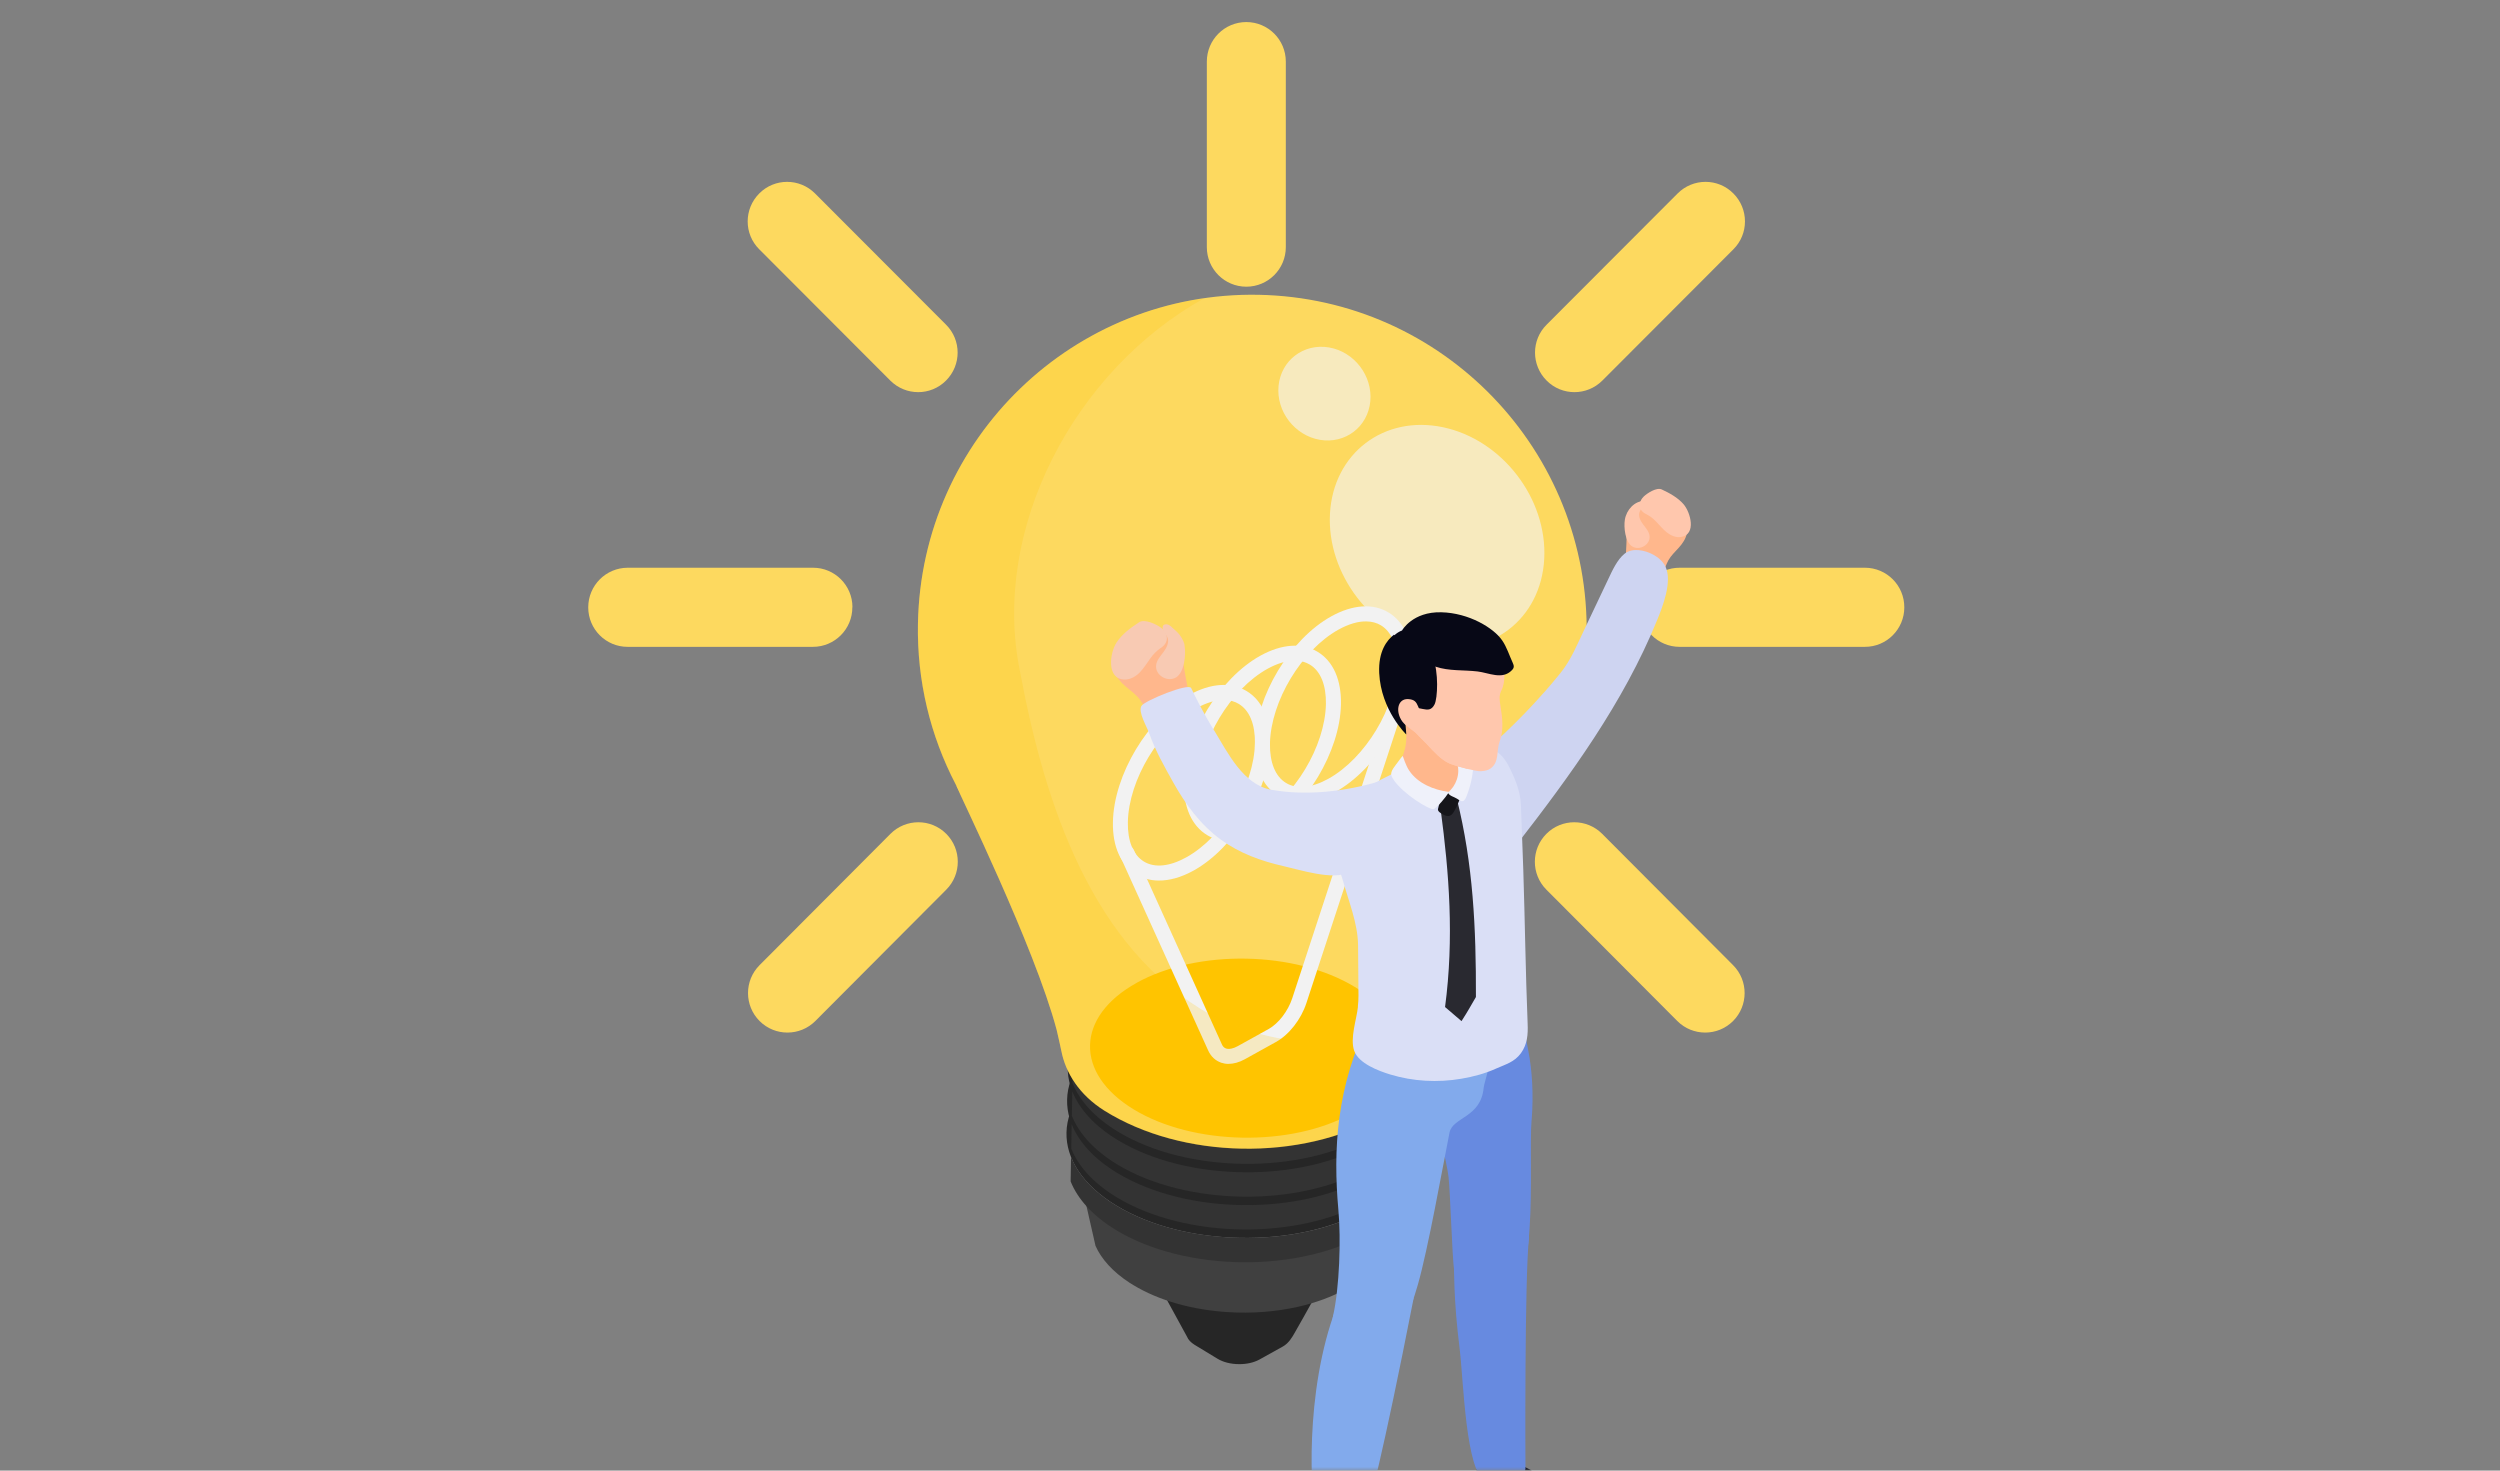 <?xml version="1.0" encoding="UTF-8"?> <svg xmlns="http://www.w3.org/2000/svg" width="340" height="200" viewBox="0 0 340 200" fill="none"><rect x="0" y="0" width="340" height="200" fill="#808080" stroke="none"/><mask id="mask0_1857_14911" style="mask-type:alpha" maskUnits="userSpaceOnUse" x="0" y="0" width="340" height="200"><rect width="340" height="200" fill="#D9D9D9"></rect></mask><g mask="url(#mask0_1857_14911)"><path d="M156.644 171.474L162.875 175.258C164.453 176.218 166.568 176.712 168.668 176.726C170.684 176.74 172.7 176.331 174.236 175.469L180.65 171.925C181.031 171.714 181.355 171.488 181.651 171.248C180.016 174.213 177.408 178.957 176.055 181.301C175.759 181.823 175.266 182.684 174.476 183.122L171.276 184.901C170.501 185.325 169.5 185.537 168.485 185.522C167.428 185.522 166.37 185.268 165.581 184.788L162.466 182.896C161.944 182.572 161.592 182.19 161.437 181.795L154.952 169.935C155.333 170.485 155.883 171.022 156.644 171.474Z" fill="#262626"></path><path d="M152.063 165.939C152.246 166.066 152.443 166.179 152.641 166.306C156.588 168.706 161.691 170.076 166.935 170.4C170.53 170.626 174.195 170.358 177.592 169.581C180.2 168.988 182.639 168.099 184.781 166.913C187.502 165.416 189.405 163.595 190.519 161.66C189.969 163.637 189.405 165.826 189.25 166.983C188.841 170.019 187.121 173.069 183.047 175.314C181.116 176.387 178.917 177.178 176.577 177.714C173.518 178.406 170.219 178.66 166.977 178.448C162.269 178.152 157.673 176.924 154.121 174.763C153.938 174.65 153.769 174.551 153.599 174.439C151.33 172.956 149.793 171.233 148.99 169.44L146.932 160.39C147.82 162.38 149.525 164.301 152.049 165.939H152.063Z" fill="#404040"></path><path d="M152.302 144.308C142.815 149.56 142.59 158.357 151.823 163.962C161.042 169.568 176.21 169.85 185.683 164.598C195.17 159.345 195.396 150.549 186.177 144.957C176.957 139.352 161.789 139.055 152.302 144.308Z" fill="#262626"></path><path d="M152.386 139.846C142.899 145.099 142.674 153.895 151.907 159.501C161.126 165.106 176.294 165.389 185.767 160.136C195.254 154.884 195.48 146.087 186.261 140.496C177.041 134.891 161.873 134.594 152.386 139.846Z" fill="#262626"></path><path d="M152.471 135.37C142.984 140.622 142.759 149.419 151.992 155.024C161.211 160.63 176.379 160.912 185.852 155.66C195.339 150.407 195.565 141.611 186.346 136.019C177.126 130.414 161.958 130.117 152.471 135.37Z" fill="#262626"></path><path d="M145.747 152.893C146.705 155.293 148.749 157.58 151.907 159.501C156.629 162.367 162.903 163.849 169.176 163.892C175.167 163.948 181.144 162.706 185.781 160.136C190.56 157.496 192.985 153.952 193.041 150.379L192.985 153.697C192.928 157.27 190.504 160.814 185.725 163.454C181.087 166.01 175.11 167.252 169.119 167.21C162.846 167.153 156.573 165.685 151.851 162.819C148.693 160.898 146.649 158.611 145.69 156.211L145.747 152.893Z" fill="#333333"></path><path d="M145.832 148.431C146.79 150.831 148.834 153.118 151.992 155.039C156.714 157.905 162.987 159.387 169.261 159.43C175.252 159.486 181.229 158.244 185.866 155.674C190.645 153.034 193.07 149.49 193.126 145.917L193.07 149.236C193.013 152.808 190.589 156.352 185.81 158.992C181.172 161.548 175.195 162.804 169.204 162.748C162.931 162.691 156.658 161.223 151.936 158.357C148.778 156.436 146.734 154.149 145.775 151.749L145.832 148.431Z" fill="#333333"></path><path d="M145.916 143.969C146.874 146.37 148.918 148.657 152.076 150.577C156.798 153.444 163.071 154.926 169.344 154.968C175.336 155.025 181.313 153.782 185.95 151.213C190.729 148.572 193.154 145.028 193.21 141.456L193.154 144.774C193.097 148.346 190.673 151.89 185.894 154.531C181.256 157.086 175.279 158.329 169.288 158.286C163.015 158.23 156.742 156.762 152.02 153.895C148.862 151.975 146.818 149.688 145.859 147.287L145.916 143.969Z" fill="#333333"></path><path d="M145.663 157.354C146.621 159.754 148.665 162.042 151.823 163.962C156.545 166.828 162.819 168.297 169.092 168.353C175.083 168.41 181.06 167.167 185.697 164.597C190.476 161.957 192.901 158.413 192.957 154.841L192.901 158.159C192.845 161.731 190.42 165.275 185.641 167.915C181.003 170.471 175.026 171.714 169.035 171.671C162.762 171.615 156.489 170.146 151.767 167.28C148.609 165.36 146.565 163.072 145.606 160.672L145.663 157.354Z" fill="#333333"></path><path d="M130.071 106.863C130.367 107.781 140.7 128.734 143.703 140.058C143.872 140.721 144.267 142.585 144.337 142.896C144.915 145.903 146.776 148.882 150.173 151.029C160.774 157.679 176.971 157.961 187.825 151.749C191.054 149.899 192.999 147.287 193.859 144.548C194.028 143.997 194.493 141.992 194.634 141.526C198.032 129.722 209.365 109.192 209.661 108.416C182.553 107.879 157.179 107.371 130.071 106.849V106.863Z" fill="#FDD95F"></path><path d="M124.842 84.766C124.687 92.659 126.562 100.114 129.959 106.637C131.185 109.009 132.609 111.254 134.23 113.358C135.922 115.123 138.022 116.775 140.503 118.286C148.144 122.931 158.42 125.6 169.43 125.811C180.425 126.023 190.829 123.75 198.68 119.401C201.542 117.82 203.953 116.027 205.842 114.078C207.251 112.299 208.534 110.421 209.662 108.459C213.426 101.992 215.625 94.508 215.78 86.503C216.259 61.356 196.284 40.572 171.178 40.092C146.057 39.612 125.321 59.633 124.842 84.766Z" fill="#FDD95F"></path><path d="M154.599 133.662C146.296 138.251 146.099 145.96 154.177 150.874C162.254 155.787 175.533 156.027 183.836 151.438C192.153 146.836 192.336 139.14 184.259 134.227C176.182 129.313 162.902 129.059 154.585 133.662H154.599Z" fill="#FFC400"></path><path d="M196.269 58.108C188.22 56.4 181.327 61.652 180.876 69.856C180.425 78.045 186.571 86.079 194.62 87.788C202.669 89.496 209.563 84.244 210.014 76.04C210.465 67.837 204.319 59.817 196.269 58.108Z" fill="#F7EABE"></path><path d="M180.735 47.25C177.295 46.671 174.222 49.001 173.884 52.475C173.546 55.948 176.069 59.224 179.509 59.817C182.948 60.396 186.021 58.066 186.36 54.593C186.698 51.119 184.175 47.829 180.735 47.25Z" fill="#F7EABE"></path><path d="M167.033 144.689C167.752 144.689 168.527 144.491 169.303 144.054L173.504 141.724C175.308 140.735 176.943 138.646 177.676 136.401L190.913 96.033C191.082 95.497 190.8 94.918 190.265 94.748C189.729 94.565 189.151 94.861 188.982 95.398L175.745 135.765C175.167 137.516 173.884 139.196 172.531 139.945L168.33 142.275C167.724 142.613 167.146 142.726 166.751 142.599C166.498 142.515 166.3 142.331 166.173 142.02L154.205 115.603C153.966 115.094 153.374 114.854 152.852 115.094C152.344 115.32 152.105 115.928 152.344 116.45L164.313 142.868C164.693 143.701 165.313 144.265 166.103 144.534C166.399 144.632 166.723 144.689 167.047 144.689H167.033Z" fill="#F2F2F2"></path><path d="M173.842 108.233C171.727 106.962 170.6 104.42 170.67 101.088C170.797 94.664 175.449 86.926 181.059 83.82C183.963 82.21 186.74 82.027 188.841 83.297C190.955 84.568 192.083 87.11 192.013 90.442C191.886 96.866 187.234 104.604 181.609 107.71C179.932 108.642 178.296 109.094 176.802 109.066C175.717 109.052 174.716 108.769 173.814 108.233H173.842ZM182.06 85.613C177.014 88.409 172.827 95.37 172.714 101.13C172.672 103.7 173.447 105.606 174.899 106.482C176.365 107.371 178.395 107.159 180.651 105.917C185.697 103.121 189.884 96.16 189.997 90.4C190.039 87.83 189.264 85.924 187.812 85.048C187.234 84.695 186.571 84.526 185.838 84.512C184.71 84.484 183.428 84.865 182.06 85.613Z" fill="#F2F2F2"></path><path d="M154.529 118.921C152.415 117.65 151.287 115.109 151.358 111.777C151.484 105.352 156.136 97.615 161.747 94.508C164.651 92.899 167.428 92.715 169.542 93.986C171.657 95.257 172.785 97.798 172.714 101.13C172.587 107.555 167.935 115.292 162.325 118.399C160.633 119.331 159.012 119.782 157.518 119.754C156.432 119.74 155.432 119.458 154.529 118.921ZM162.734 96.302C157.687 99.097 153.5 106.058 153.388 111.819C153.345 114.389 154.121 116.295 155.573 117.17C157.024 118.06 159.069 117.848 161.324 116.605C166.371 113.81 170.557 106.849 170.67 101.088C170.712 98.518 169.937 96.612 168.485 95.737C167.907 95.384 167.245 95.214 166.512 95.2C165.384 95.172 164.101 95.553 162.734 96.302Z" fill="#F2F2F2"></path><path d="M164.186 113.584C162.071 112.313 160.943 109.772 161.014 106.44C161.141 100.015 165.807 92.278 171.417 89.171C174.335 87.562 177.098 87.378 179.199 88.649C181.313 89.92 182.441 92.461 182.37 95.794C182.244 102.218 177.592 109.955 171.981 113.062C170.289 113.994 168.668 114.445 167.174 114.417C166.089 114.403 165.074 114.121 164.186 113.584ZM172.39 90.951C167.343 93.746 163.157 100.707 163.044 106.468C163.001 109.038 163.777 110.944 165.229 111.819C166.681 112.709 168.725 112.497 170.98 111.254C176.027 108.459 180.214 101.498 180.326 95.737C180.369 93.167 179.593 91.261 178.141 90.386C177.563 90.033 176.901 89.863 176.168 89.849C175.04 89.821 173.757 90.202 172.39 90.951Z" fill="#F2F2F2"></path><g style="mix-blend-mode:multiply" opacity="0.2"><path d="M124.841 84.766C125.278 62.146 142.11 43.678 163.776 40.558C146.184 50.328 134.653 71.959 138.755 91.501C142.138 109.574 148.58 128.946 164.538 137.954C175.618 143.644 186.007 142.274 195.917 137.657C195.424 139.027 194.987 140.34 194.634 141.554C194.493 142.02 194.028 144.025 193.859 144.576C192.999 147.301 191.068 149.927 187.825 151.777C176.971 157.989 160.76 157.707 150.173 151.057C146.776 148.911 144.929 145.931 144.337 142.924C144.281 142.599 143.886 140.735 143.703 140.086C140.7 128.762 130.367 107.809 130.071 106.891C130.029 106.82 129.987 106.736 129.944 106.665C126.547 100.142 124.672 92.673 124.827 84.794L124.841 84.766Z" fill="#FFC400"></path></g><path d="M169.5 38.991C166.539 38.991 164.129 36.59 164.129 33.611V8.38C164.129 5.414 166.525 3 169.5 3C172.46 3 174.871 5.4 174.871 8.38V33.611C174.871 36.576 172.474 38.991 169.5 38.991Z" fill="#FDD95F"></path><path d="M210.338 51.755C208.238 49.651 208.238 46.248 210.338 44.158L228.156 26.311C230.257 24.207 233.654 24.207 235.74 26.311C237.841 28.415 237.841 31.818 235.74 33.907L217.922 51.755C215.822 53.858 212.424 53.858 210.338 51.755Z" fill="#FDD95F"></path><path d="M223.067 82.577C223.067 79.612 225.478 77.198 228.438 77.212H253.629C256.589 77.212 259 79.626 258.986 82.606C258.986 85.571 256.575 87.985 253.615 87.971H228.424C225.464 87.971 223.053 85.557 223.067 82.577Z" fill="#FDD95F"></path><path d="M210.31 113.4C212.411 111.296 215.808 111.311 217.894 113.4L235.698 131.261C237.799 133.365 237.785 136.768 235.698 138.858C233.598 140.961 230.201 140.947 228.114 138.858L210.31 120.996C208.21 118.893 208.224 115.49 210.31 113.4Z" fill="#FDD95F"></path><path d="M128.662 51.755C130.763 49.651 130.763 46.248 128.662 44.158L110.844 26.311C108.743 24.207 105.346 24.207 103.26 26.311C101.159 28.415 101.159 31.818 103.26 33.907L121.078 51.755C123.179 53.858 126.576 53.858 128.662 51.755Z" fill="#FDD95F"></path><path d="M115.933 82.577C115.933 79.612 113.522 77.198 110.562 77.212H85.357C82.396 77.226 80 79.626 80 82.606C80 85.571 82.41 87.985 85.371 87.971H110.562C113.522 87.971 115.933 85.557 115.918 82.577H115.933Z" fill="#FDD95F"></path><path d="M128.69 113.4C126.589 111.296 123.192 111.311 121.106 113.4L103.301 131.261C101.201 133.365 101.215 136.768 103.301 138.858C105.402 140.961 108.799 140.947 110.885 138.858L128.69 120.996C130.79 118.893 130.776 115.49 128.69 113.4Z" fill="#FDD95F"></path><path d="M160.182 87.053C159.759 86.446 159.069 86.065 158.364 85.825C156.545 85.203 154.36 85.486 152.979 86.827C152.274 87.505 152.189 88.211 151.879 89.058C151.597 89.82 151.287 90.583 151.569 91.359C151.865 92.178 152.443 92.814 153.092 93.364C153.754 93.929 154.487 94.437 155.009 95.129C155.432 95.694 155.7 96.358 156.193 96.852C156.94 97.6 158.279 97.431 159.238 97.247C159.886 97.134 160.535 96.88 160.986 96.4C161.719 95.595 161.705 94.381 161.479 93.322C161.254 92.249 161.099 91.19 160.915 90.117C160.732 89.086 160.817 87.957 160.182 87.053Z" fill="#FFB78C"></path><path d="M157.927 85.387C158.519 85.825 158.886 86.643 158.59 87.321C158.406 87.731 158.153 87.928 157.8 88.168C157.279 88.535 156.856 88.973 156.489 89.481C156.01 90.131 155.601 90.823 155.051 91.402C154.502 91.981 153.754 92.432 152.951 92.418C150.428 92.376 150.935 88.761 151.851 87.378C152.613 86.22 153.769 85.373 154.924 84.624C155.658 84.144 157.25 84.879 157.927 85.387Z" fill="#F8CAB3"></path><path d="M161.099 87.914C161.155 87.491 160.76 86.827 160.535 86.488C160.239 86.036 159.844 85.74 159.449 85.373C159.294 85.217 159.125 85.062 158.928 84.977C158.73 84.893 158.477 84.864 158.293 84.977C158.237 85.02 158.181 85.062 158.152 85.133C158.138 85.175 158.124 85.217 158.124 85.26C158.068 85.853 158.66 86.276 158.815 86.813C158.998 87.462 158.632 88.14 158.223 88.691C157.814 89.241 157.321 89.778 157.236 90.442C157.053 91.839 158.787 92.842 159.957 92.122C161.07 91.43 161.296 89.058 161.113 87.914H161.099Z" fill="#F8CAB3"></path><path d="M165.102 99.337C163.622 96.908 162.452 94.55 162.001 93.576C161.662 92.842 155.7 95.284 155.248 95.99C154.727 96.795 155.981 98.843 156.292 99.732C157.123 102.076 158.35 104.25 159.562 106.411C161.225 109.39 163.284 112.2 166.075 114.219C168.584 116.04 171.53 117.113 174.547 117.791C176.633 118.257 181.398 119.782 183.329 118.638C184.866 117.72 185.429 114.882 186.416 113.414C187.107 112.369 187.502 111.169 187.699 109.926C187.741 109.63 187.798 106.213 187.586 106.269C182.977 107.639 177.69 108.26 172.926 107.413C169.077 106.735 166.977 102.372 165.116 99.323L165.102 99.337Z" fill="#DADFF6"></path><path d="M203.445 197.778C204.362 197.933 205.334 198.526 206.152 198.922C208.111 199.839 210.029 200.87 211.946 201.887C213.299 202.607 216.316 203.878 215.639 205.897C215.329 206.829 214.384 207.436 213.426 207.619C211.509 207.958 209.831 207.393 208.309 206.306C206.8 205.233 205.095 204.442 203.29 203.991C201.754 203.609 200.753 202.748 200.711 201.096C200.654 199.472 201.514 197.481 203.445 197.792V197.778Z" fill="#070816"></path><path d="M208.294 152.3C207.815 158.54 209.634 177.545 203.516 176.274C201.598 175.879 198.3 176.966 197.764 172.858C197.482 170.641 197.243 162.31 197.003 160.079C196.495 155.491 191.195 140.933 200.4 137.559C201.782 137.05 203.798 134.142 205.052 135.06C205.306 135.243 206.138 136.175 206.842 138.251C207.237 139.437 207.519 141.258 207.843 142.868C208.379 145.607 208.576 148.84 208.308 152.285L208.294 152.3Z" fill="#678AE0"></path><path d="M207.463 199.699C207.378 201.181 204.686 202.636 202.036 201.464C199.315 200.278 199.033 187.57 198.512 183.433C197.694 176.868 197.694 172.547 197.807 169.497C197.849 168.241 208.097 166.97 207.956 168.241C207.322 173.719 207.463 199.628 207.463 199.685V199.699Z" fill="#678AE0"></path><path d="M192.238 176.641C187.967 198.413 186.304 204.386 185.585 206.518C185.134 207.873 179.847 208.495 179.03 206.179C178.24 203.934 177.352 189.335 181.722 177.87C182.258 176.472 182.314 174.622 186.12 174.622C187.939 174.622 192.393 175.808 192.238 176.641Z" fill="#82AAEC"></path><path d="M186.332 138.49C186.332 138.49 186.981 137.813 186.995 137.827C188.898 139.126 191.449 139.182 193.818 139.775C198.935 141.06 199.217 142.034 202.938 140.171C203.164 143.856 201.853 147.118 201.782 147.908C201.416 152.045 197.553 151.89 197.13 154.05C196.143 159.034 194.226 169.822 192.831 174.707C192.281 176.613 191.675 178.548 190.434 180.072C188.108 182.925 184.161 182.67 182.977 181.287C182.089 180.242 180.99 180.355 181.286 179.013C182.174 175.102 182.385 168.537 182.019 164.541C181.3 156.45 181.694 147.739 186.332 138.476V138.49Z" fill="#82AAEC"></path><path d="M221.504 69.87C221.8 69.291 222.35 68.881 222.928 68.599C224.422 67.85 226.325 67.836 227.678 68.825C228.355 69.319 228.51 69.926 228.876 70.604C229.201 71.225 229.567 71.832 229.412 72.552C229.257 73.287 228.834 73.908 228.341 74.458C227.833 75.023 227.269 75.546 226.903 76.195C226.607 76.732 226.452 77.339 226.085 77.819C225.535 78.553 224.365 78.553 223.52 78.525C222.942 78.497 222.364 78.37 221.913 78.002C221.194 77.409 221.067 76.35 221.123 75.419C221.194 74.473 221.194 73.541 221.236 72.595C221.264 71.691 221.067 70.731 221.504 69.884V69.87Z" fill="#FFB78C"></path><path d="M223.505 67.582C223.04 68.02 222.829 68.782 223.167 69.319C223.378 69.644 223.604 69.785 223.942 69.954C224.436 70.209 224.845 70.533 225.225 70.929C225.704 71.423 226.141 71.974 226.691 72.411C227.241 72.835 227.932 73.145 228.608 73.032C230.765 72.694 229.905 69.658 228.961 68.571C228.171 67.667 227.086 67.074 226 66.566C225.31 66.241 224.027 67.06 223.505 67.568V67.582Z" fill="#FFC7AD"></path><path d="M220.982 70.674C221.193 69.347 222.307 68.105 223.646 68.133C223.731 68.712 223.111 69.149 222.956 69.714C222.801 70.279 223.125 70.872 223.477 71.338C223.83 71.804 224.252 72.27 224.337 72.863C224.492 74.063 222.998 74.938 221.983 74.317C221.01 73.724 220.813 71.663 220.982 70.674Z" fill="#FFC7AD"></path><path d="M210.001 94.155C208.323 96.061 206.547 97.897 204.7 99.648C202.008 102.203 197.934 104.364 200.133 108.571C201.148 110.506 202.149 112.44 203.164 114.374C203.558 115.123 204.15 115.97 204.982 115.871C205.504 115.8 205.898 115.349 206.223 114.925C213.609 105.409 220.784 95.567 225.338 84.413C226.113 82.535 227.466 79.09 226.508 77.071C226.169 76.351 225.535 75.814 224.844 75.433C223.731 74.826 222.011 74.445 220.94 75.306C219.939 76.111 219.276 77.593 218.74 78.723C217.655 81.01 216.57 83.297 215.484 85.585C214.497 87.646 213.666 89.75 212.214 91.543C211.495 92.433 210.748 93.308 210.001 94.169V94.155Z" fill="#CED4F1"></path><path d="M184.669 136.881C184.725 136.401 184.753 135.921 184.753 135.426C184.725 133.139 184.711 130.852 184.697 128.578C184.669 125.543 183.4 122.564 182.597 119.627C182.146 117.989 181.159 115.518 181.032 114.36C180.722 111.677 182.272 109.602 185.754 107.244C188.094 105.648 192.789 103.559 197.37 102.119C200.471 101.144 203.474 100.876 205.137 104.095C206.011 105.79 206.758 107.54 206.843 109.432C206.956 112.383 207.069 115.334 207.167 118.285C207.393 125.275 207.477 132.25 207.759 139.239C207.816 140.665 207.731 142.006 206.857 143.22C205.969 144.449 204.771 144.745 203.474 145.324C201.98 146.002 200.344 146.44 198.737 146.708C195.523 147.259 192.182 147.075 189.067 146.129C187.502 145.649 184.796 144.646 184.175 142.924C183.569 141.215 184.5 138.646 184.683 136.909L184.669 136.881Z" fill="#DADFF6"></path><path d="M190.251 104.787C190.082 109.983 199.809 110.068 199.668 105.183C199.47 98.377 199.062 97.6 195.862 96.541C194.988 96.259 194.071 96.033 193.141 96.019C189.758 95.963 191.069 97.671 191.196 98.871C191.576 102.429 190.308 102.923 190.251 104.787Z" fill="#FFB78C"></path><path d="M196.538 136.966C197.243 137.559 198.074 138.279 198.765 138.872C199.766 137.305 199.794 137.177 200.725 135.596C200.753 126.263 200.358 117.523 198.117 108.585C197.257 109.193 196.82 109.503 195.932 110.124C197.073 118.667 197.778 127.562 196.524 136.98L196.538 136.966Z" fill="#292930"></path><path d="M198.611 108.204C198.611 108.204 198.611 108.275 198.611 108.317C198.611 108.543 198.47 108.826 198.385 109.037C198.216 109.503 198.004 109.941 197.751 110.365C197.61 110.591 197.455 110.831 197.201 110.929C196.919 111.042 196.595 110.958 196.341 110.816C196.045 110.647 195.495 110.393 195.566 110.026C195.622 109.701 195.735 109.362 195.848 109.051C195.918 108.826 196.003 108.614 196.087 108.388C196.116 108.331 196.13 108.289 196.172 108.247C196.214 108.204 196.256 108.176 196.299 108.148C196.383 108.077 196.482 108.021 196.581 107.964C196.806 107.837 197.046 107.724 197.286 107.611C197.427 107.541 197.567 107.484 197.723 107.456C197.807 107.442 197.906 107.428 198.004 107.428C198.061 107.428 198.089 107.47 198.117 107.512C198.16 107.555 198.202 107.611 198.23 107.654C198.301 107.738 198.371 107.837 198.441 107.936C198.512 108.035 198.568 108.105 198.597 108.19L198.611 108.204Z" fill="#15151A"></path><path d="M196.905 107.767C197.06 108.247 197.765 108.36 198.188 108.642C198.371 108.769 198.696 109.009 198.935 108.953C199.175 108.896 199.33 108.571 199.414 108.374C200.007 106.919 200.359 105.338 200.373 103.757C200.373 103.262 200.303 102.698 199.908 102.345C199.555 102.034 198.949 101.963 198.526 102.147C198.061 102.345 197.948 103.262 198.118 103.686C198.71 105.197 197.963 106.99 196.919 107.767H196.905Z" fill="#EFF1FA"></path><path d="M197.06 107.724C197.06 107.724 196.327 108.882 195.425 109.687C195.199 109.884 195.03 110.124 194.734 110.026C193.282 109.56 189.842 107.117 189.236 105.493C189.011 104.9 189.828 104.053 190.152 103.587C190.209 103.502 190.674 102.867 190.773 102.811C190.829 102.895 191.153 104.067 191.661 104.816C192.831 106.552 194.973 107.428 197.06 107.71V107.724Z" fill="#EFF1FA"></path><path d="M203.403 88.028C204.136 89.143 204.573 90.428 204.601 91.811C204.601 92.532 204.503 93.294 204.178 93.929C203.84 94.607 203.939 95.271 204.066 96.019C204.333 97.657 204.531 99.323 203.939 100.904C203.488 102.133 203.939 103.672 202.684 104.533C202.304 104.801 201.838 104.858 201.373 104.886C200.795 104.928 198.159 104.265 197.144 103.841C196.016 103.375 194.903 102.133 194.071 101.229C193.423 100.523 192.337 99.62 191.914 98.772C191.787 98.504 192.083 98.448 191.801 98.335C191.632 98.264 191.421 97.219 191.238 97.205C191.026 97.191 190.73 96.951 190.533 96.838C190.18 96.612 190.025 97.473 189.898 97.064C189.363 95.356 188.7 93.605 188.728 91.783C188.757 90.117 188.686 88.691 189.729 87.251C190.505 86.164 191.632 85.373 192.873 84.865C194.762 84.088 196.905 84.003 198.85 84.611C200.682 85.189 202.332 86.418 203.389 88.013L203.403 88.028Z" fill="#FFC7AD"></path><path d="M188.757 91.783C188.785 90.117 188.715 88.691 189.758 87.251C190.533 86.164 191.661 85.373 192.902 84.865C194.029 84.399 195.242 84.187 196.454 84.215C198.357 87.802 195.834 92.518 197.906 96.231C198.583 97.092 199.936 97.728 199.95 98.843C200.443 100.82 198.498 102.627 199.64 104.59C198.724 104.364 197.709 104.067 197.159 103.841C196.031 103.376 194.917 102.133 194.086 101.229C193.437 100.523 192.352 99.62 191.929 98.773C191.802 98.504 192.098 98.448 191.816 98.335C191.647 98.264 191.436 97.219 191.252 97.205C191.041 97.191 190.745 96.951 190.547 96.838C190.195 96.612 190.04 97.474 189.913 97.064C189.377 95.356 188.715 93.605 188.743 91.783H188.757Z" fill="#FFC7AD"></path><path d="M189.589 86.334C190.082 86.672 190.35 86.969 190.984 87.054C191.534 87.138 192.112 87.096 192.648 87.237C193.677 87.505 194.466 88.395 194.861 89.383C195.693 91.402 195.509 95.003 195.101 95.793C194.269 97.445 192.986 95.539 191.323 96.669C190.731 97.078 190.984 97.996 191.153 98.589C191.182 98.688 191.252 99.888 191.252 99.888C191.252 99.888 187.813 96.598 187.573 91.543C187.432 88.564 188.63 87.053 189.575 86.319L189.589 86.334Z" fill="#070816"></path><path d="M190.688 85.726C190.688 85.726 192.112 83.171 196.017 83.269C199.766 83.354 203.149 85.401 204.305 87.11C204.912 87.985 205.264 89.129 205.715 90.103C205.912 90.541 205.969 90.795 205.616 91.148C204.32 92.504 202.445 91.487 200.936 91.317C199.047 91.092 197.074 91.289 195.241 90.668C194.128 90.287 193.127 89.609 192.14 88.945C191.139 88.268 190.082 87.534 189.603 86.418C189.941 86.121 190.265 85.896 190.688 85.74V85.726Z" fill="#070816"></path><path d="M191.491 95.073C190.053 95.017 189.729 96.81 190.744 98.165C191.04 98.561 191.562 98.914 191.942 99.224C194.578 101.356 195.17 98.97 194.325 98.236C192.379 96.541 193.296 95.158 191.477 95.073H191.491Z" fill="#FFC7AD"></path></g></svg> 